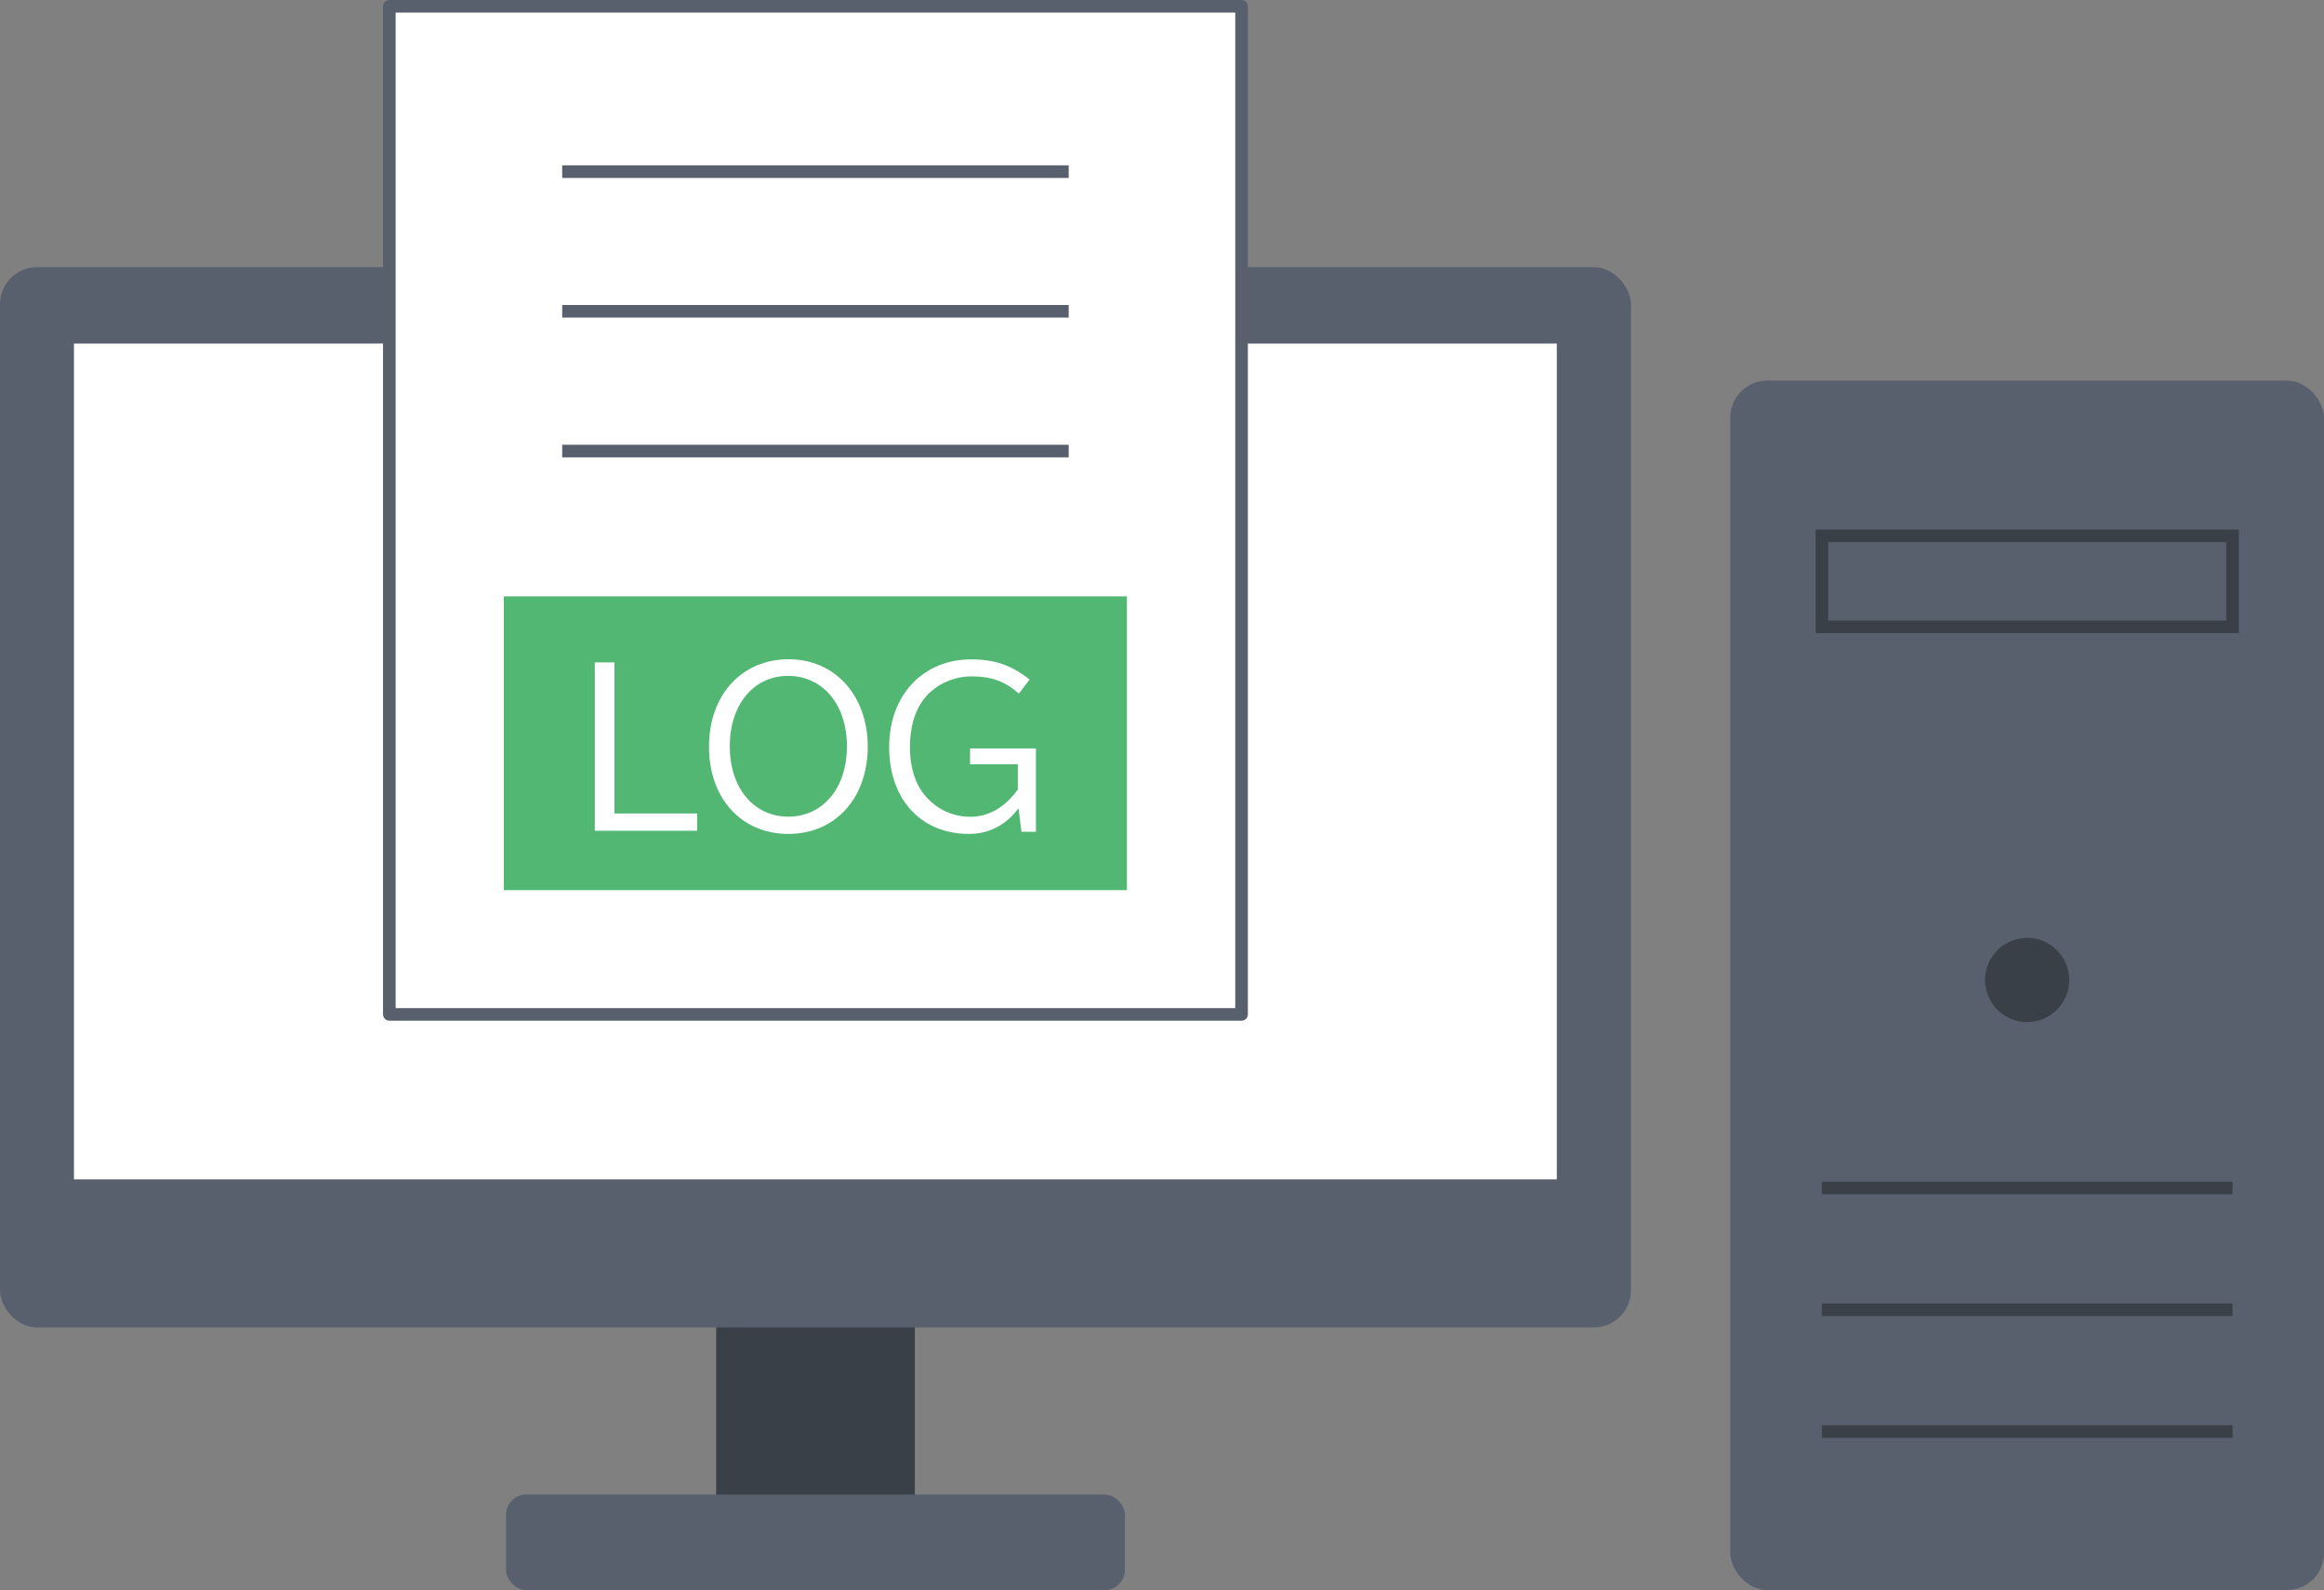 <?xml version="1.0" encoding="UTF-8"?><svg id="_レイヤー_2" xmlns="http://www.w3.org/2000/svg" viewBox="0 0 184.45 126.17"><rect x="0" y="0" width="184.45" height="126.17" fill="#808080" stroke="none"/><defs><style>.cls-1,.cls-2{fill:#fff;}.cls-3{fill:#57606c;}.cls-4,.cls-5{fill:none;}.cls-4,.cls-2{stroke:#57606c;stroke-linejoin:round;}.cls-5{stroke:#394048;stroke-miterlimit:10;}.cls-6{fill:#52b773;}.cls-7{fill:#394048;}</style></defs><g><rect class="cls-7" x="56.84" y="101.98" width="15.77" height="19.33"/><rect class="cls-3" y="21.2" width="129.44" height="84.13" rx="2.94" ry="2.94"/><rect class="cls-3" x="40.16" y="118.59" width="49.12" height="7.58" rx="1.61" ry="1.61"/><rect class="cls-1" x="5.87" y="27.26" width="117.69" height="66.32"/></g><g><rect class="cls-3" x="137.33" y="30.2" width="47.12" height="95.97" rx="2.94" ry="2.94"/><rect class="cls-5" x="144.6" y="42.52" width="32.59" height="7.22"/><line class="cls-5" x1="144.6" y1="113.59" x2="177.19" y2="113.59"/><line class="cls-5" x1="144.6" y1="103.93" x2="177.19" y2="103.93"/><line class="cls-5" x1="144.6" y1="94.26" x2="177.19" y2="94.26"/><circle class="cls-7" cx="160.89" cy="77.76" r="3.34"/></g><g><rect class="cls-2" x="30.9" y=".5" width="67.64" height="79.99"/><rect class="cls-6" x="39.99" y="47.32" width="49.45" height="23.31"/><g><path class="cls-1" d="m48.77,52.56v11.99h6.56v1.37h-8.12v-13.36h1.55Z"/><path class="cls-1" d="m68.87,59.24c0,4.09-2.57,6.93-6.3,6.93s-6.3-2.82-6.3-6.93,2.62-6.93,6.32-6.93,6.28,2.9,6.28,6.93Zm-10.95-.02c0,3.3,1.9,5.58,4.65,5.58s4.65-2.28,4.65-5.58-1.91-5.59-4.67-5.59-4.63,2.31-4.63,5.59Z"/><path class="cls-1" d="m80.83,64.14c-.97,1.32-2.33,2.03-3.93,2.03-3.81,0-6.33-2.75-6.33-6.89s2.71-6.96,6.5-6.96c1.88,0,3.2.46,4.65,1.6l-.86,1.12c-1.04-.96-2.18-1.37-3.74-1.37s-3.08.74-3.94,2c-.63.91-.96,2.14-.96,3.65,0,1.09.21,2.09.61,2.9.78,1.58,2.39,2.59,4.16,2.59,1.48,0,2.75-.73,3.79-2.16v-2.01h-3.79v-1.25h5.23v6.61h-1.15l-.23-1.85Z"/></g><line class="cls-4" x1="44.62" y1="13.62" x2="84.82" y2="13.62"/><line class="cls-4" x1="44.62" y1="24.7" x2="84.82" y2="24.7"/><line class="cls-4" x1="44.62" y1="35.79" x2="84.82" y2="35.79"/></g></svg>